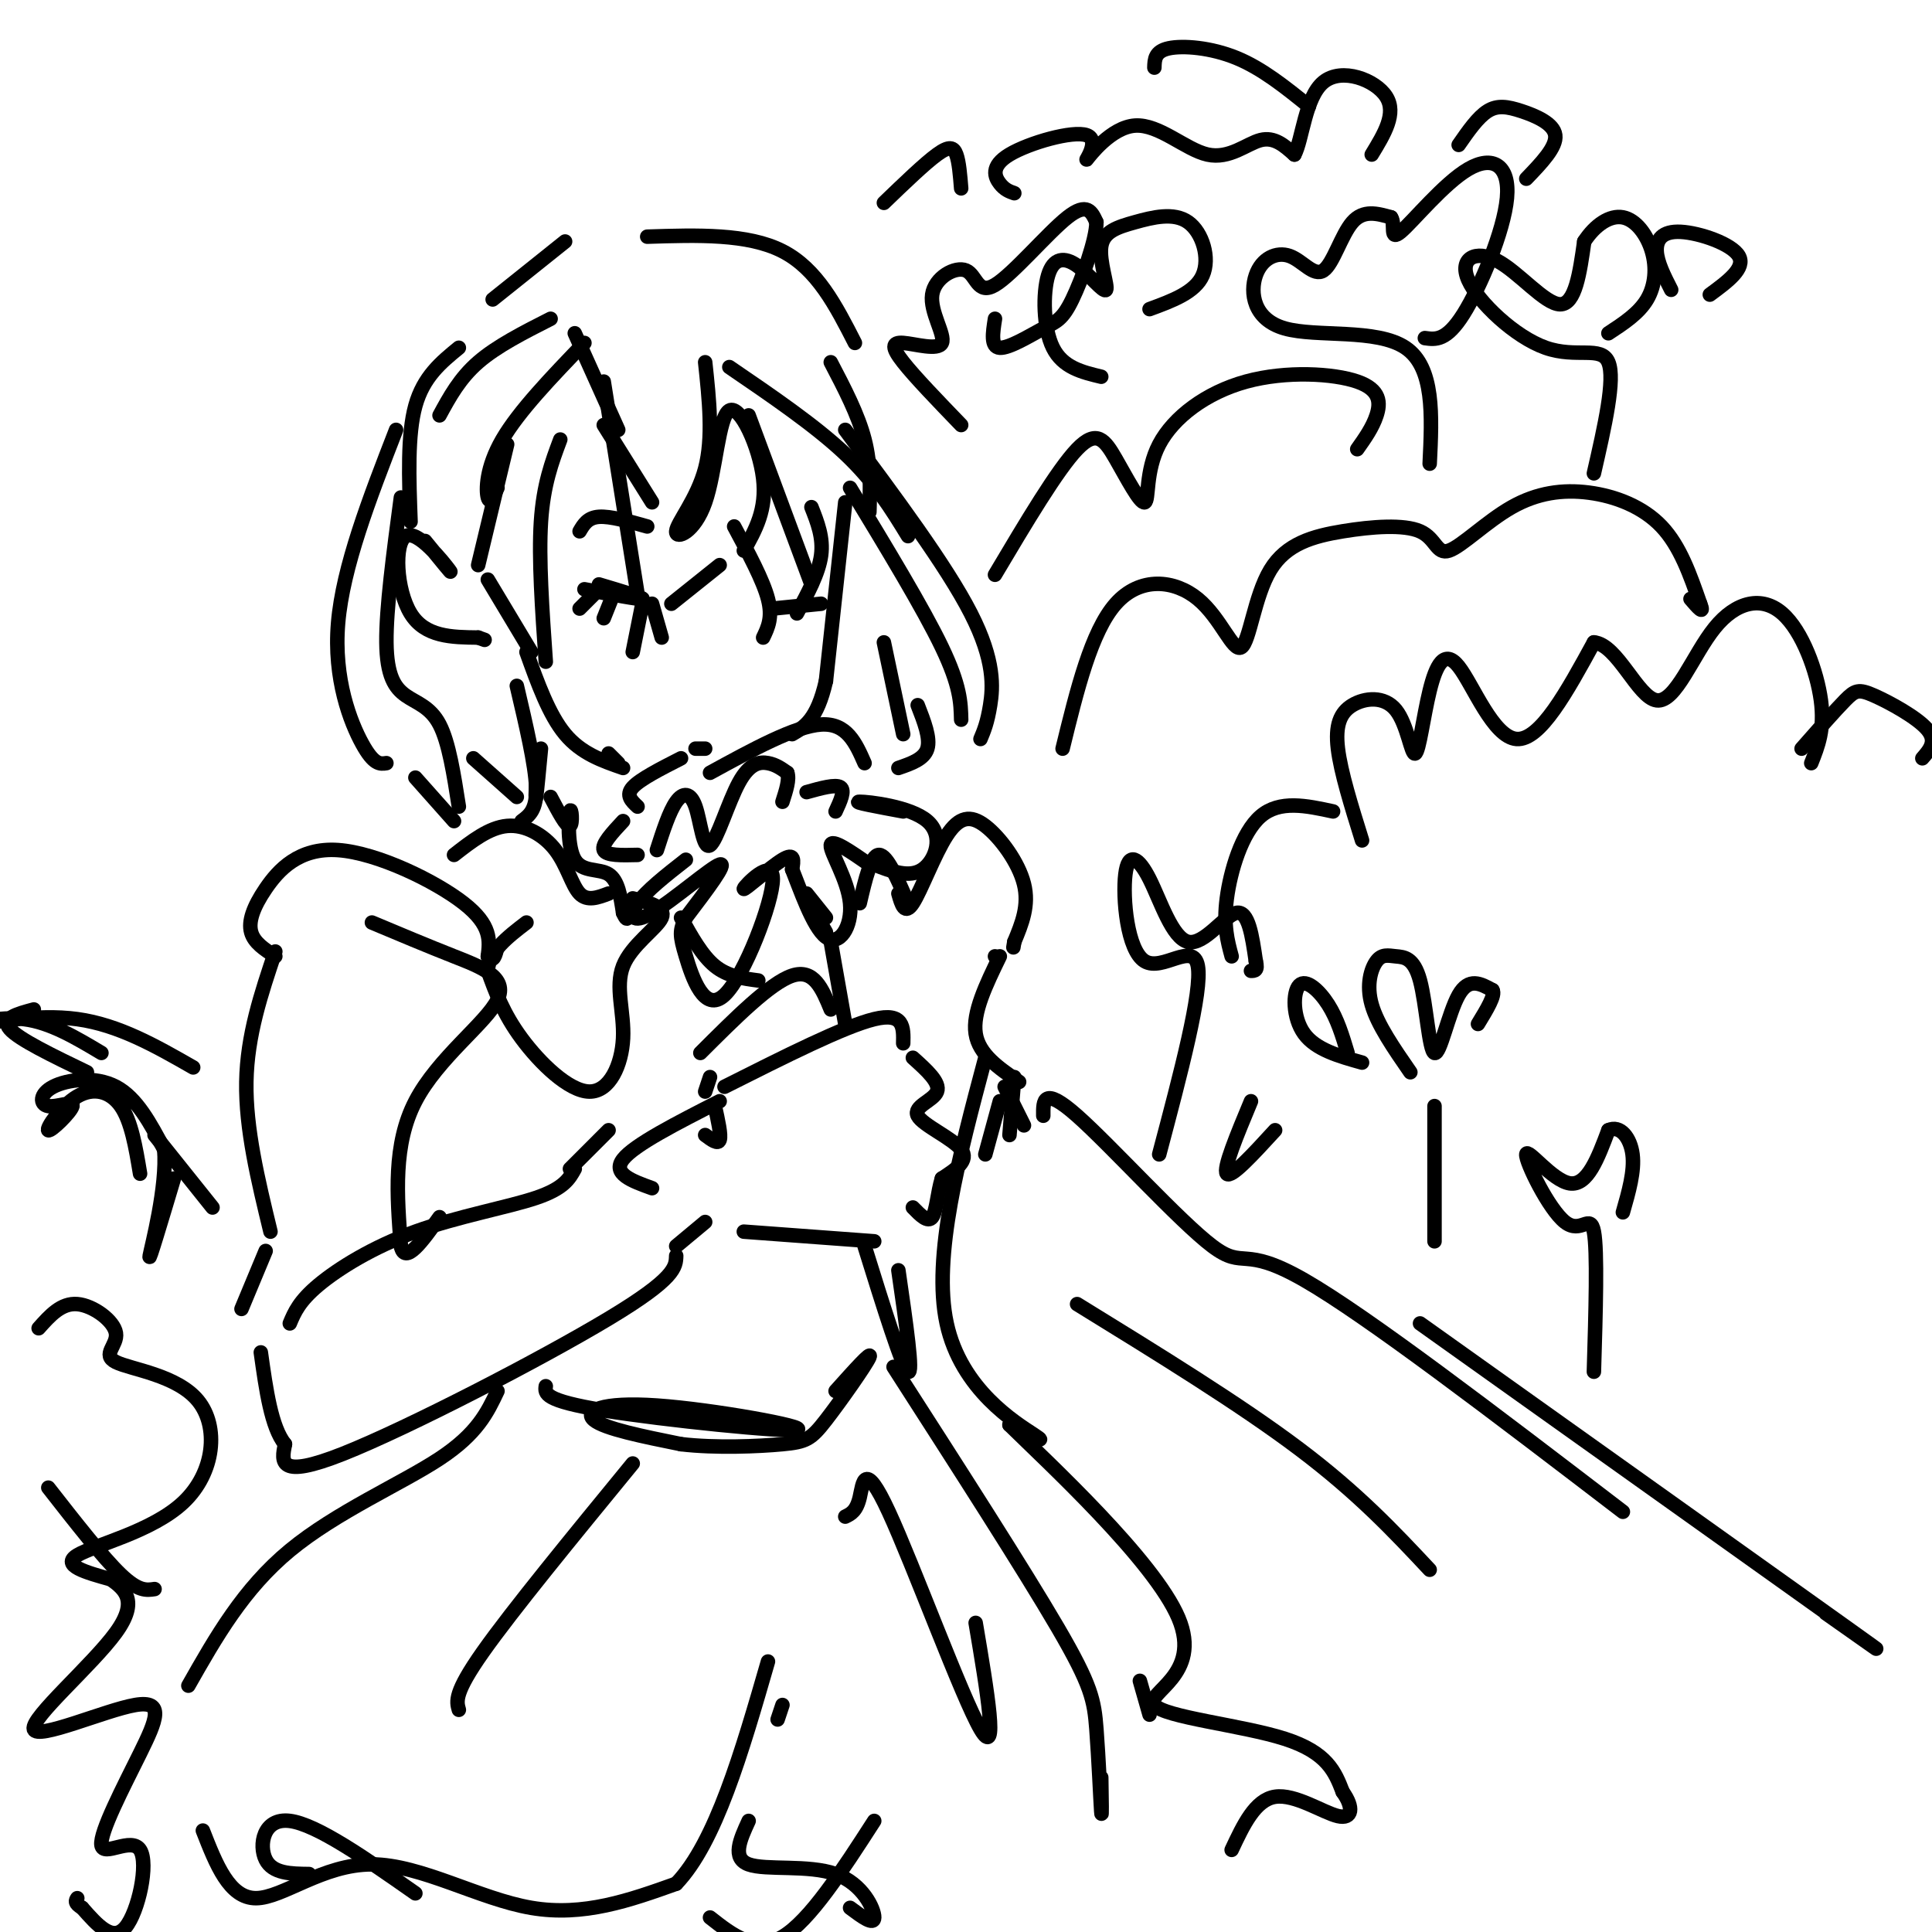 <svg viewBox='0 0 400 400' version='1.1' xmlns='http://www.w3.org/2000/svg' xmlns:xlink='http://www.w3.org/1999/xlink'><g fill='none' stroke='rgb(0,0,0)' stroke-width='3' stroke-linecap='round' stroke-linejoin='round'><path d='M88,112c3.077,3.774 6.155,7.548 5,6c-1.155,-1.548 -6.542,-8.417 -9,-7c-2.458,1.417 -1.988,11.119 1,16c2.988,4.881 8.494,4.940 14,5'/><path d='M99,132c2.333,0.833 1.167,0.417 0,0'/><path d='M99,117c0.000,0.000 6.000,-25.000 6,-25'/><path d='M103,101c-0.800,1.733 -1.600,3.467 -2,2c-0.400,-1.467 -0.400,-6.133 3,-12c3.400,-5.867 10.200,-12.933 17,-20'/><path d='M119,69c0.000,0.000 9.000,20.000 9,20'/><path d='M125,88c0.000,0.000 10.000,16.000 10,16'/><path d='M102,62c0.000,0.000 15.000,-12.000 15,-12'/><path d='M95,72c-3.667,3.000 -7.333,6.000 -9,12c-1.667,6.000 -1.333,15.000 -1,24'/><path d='M91,86c2.083,-3.833 4.167,-7.667 8,-11c3.833,-3.333 9.417,-6.167 15,-9'/><path d='M125,79c0.000,0.000 7.000,44.000 7,44'/><path d='M146,75c0.838,7.822 1.675,15.644 0,22c-1.675,6.356 -5.863,11.247 -6,13c-0.137,1.753 3.778,0.367 6,-6c2.222,-6.367 2.752,-17.714 5,-19c2.248,-1.286 6.214,7.490 7,14c0.786,6.510 -1.607,10.755 -4,15'/><path d='M134,49c10.417,-0.333 20.833,-0.667 28,3c7.167,3.667 11.083,11.333 15,19'/><path d='M172,75c2.833,5.417 5.667,10.833 7,16c1.333,5.167 1.167,10.083 1,15'/><path d='M151,76c8.917,6.083 17.833,12.167 24,18c6.167,5.833 9.583,11.417 13,17'/><path d='M175,104c0.000,0.000 -4.000,37.000 -4,37'/><path d='M171,141c-1.833,8.000 -4.417,9.500 -7,11'/><path d='M109,135c2.333,6.500 4.667,13.000 8,17c3.333,4.000 7.667,5.500 12,7'/><path d='M126,156c0.000,0.000 2.000,2.000 2,2'/><path d='M144,155c0.000,0.000 2.000,0.000 2,0'/><path d='M121,122c5.750,1.083 11.500,2.167 12,2c0.500,-0.167 -4.250,-1.583 -9,-3'/><path d='M123,123c0.000,0.000 -3.000,3.000 -3,3'/><path d='M127,123c0.000,0.000 -2.000,5.000 -2,5'/><path d='M120,110c0.833,-1.417 1.667,-2.833 4,-3c2.333,-0.167 6.167,0.917 10,2'/><path d='M132,167c-1.250,-1.167 -2.500,-2.333 -1,-4c1.500,-1.667 5.750,-3.833 10,-6'/><path d='M147,160c8.833,-4.833 17.667,-9.667 23,-10c5.333,-0.333 7.167,3.833 9,8'/><path d='M129,170c-2.250,2.417 -4.500,4.833 -4,6c0.500,1.167 3.750,1.083 7,1'/><path d='M112,155c-0.417,4.417 -0.833,8.833 -1,10c-0.167,1.167 -0.083,-0.917 0,-3'/><path d='M107,142c1.917,8.167 3.833,16.333 4,21c0.167,4.667 -1.417,5.833 -3,7'/><path d='M83,103c-1.536,11.512 -3.071,23.024 -3,30c0.071,6.976 1.750,9.417 4,11c2.250,1.583 5.071,2.310 7,6c1.929,3.690 2.964,10.345 4,17'/><path d='M176,101c7.583,12.500 15.167,25.000 19,33c3.833,8.000 3.917,11.500 4,15'/><path d='M175,89c10.489,14.089 20.978,28.178 26,38c5.022,9.822 4.578,15.378 4,19c-0.578,3.622 -1.289,5.311 -2,7'/><path d='M190,146c1.333,3.417 2.667,6.833 2,9c-0.667,2.167 -3.333,3.083 -6,4'/><path d='M82,89c-5.511,14.200 -11.022,28.400 -12,40c-0.978,11.600 2.578,20.600 5,25c2.422,4.400 3.711,4.200 5,4'/><path d='M86,161c0.000,0.000 8.000,9.000 8,9'/><path d='M98,157c0.000,0.000 9.000,8.000 9,8'/><path d='M155,86c0.000,0.000 13.000,35.000 13,35'/><path d='M152,109c3.000,5.583 6.000,11.167 7,15c1.000,3.833 0.000,5.917 -1,8'/><path d='M168,105c1.250,3.167 2.500,6.333 2,10c-0.500,3.667 -2.750,7.833 -5,12'/><path d='M139,125c0.000,0.000 10.000,-8.000 10,-8'/><path d='M116,91c-1.750,4.667 -3.500,9.333 -4,17c-0.500,7.667 0.250,18.333 1,29'/><path d='M101,120c0.000,0.000 9.000,15.000 9,15'/><path d='M136,176c1.291,-4.001 2.582,-8.002 4,-10c1.418,-1.998 2.963,-1.994 4,1c1.037,2.994 1.567,8.978 3,8c1.433,-0.978 3.771,-8.917 6,-13c2.229,-4.083 4.351,-4.309 6,-4c1.649,0.309 2.824,1.155 4,2'/><path d='M163,160c0.500,1.333 -0.250,3.667 -1,6'/><path d='M167,164c3.000,-0.833 6.000,-1.667 7,-1c1.000,0.667 0.000,2.833 -1,5'/><path d='M142,178c-4.107,3.214 -8.214,6.429 -10,9c-1.786,2.571 -1.250,4.500 3,2c4.250,-2.500 12.214,-9.429 14,-10c1.786,-0.571 -2.607,5.214 -7,11'/><path d='M142,190c-1.371,2.622 -1.299,3.677 0,8c1.299,4.323 3.823,11.915 8,8c4.177,-3.915 10.006,-19.338 10,-24c-0.006,-4.662 -5.848,1.437 -6,2c-0.152,0.563 5.385,-4.411 8,-6c2.615,-1.589 2.307,0.205 2,2'/><path d='M164,180c1.502,3.700 4.258,11.951 7,14c2.742,2.049 5.469,-2.102 5,-7c-0.469,-4.898 -4.134,-10.542 -4,-12c0.134,-1.458 4.067,1.271 8,4'/><path d='M181,179c3.643,1.423 7.286,2.845 10,1c2.714,-1.845 4.500,-6.958 1,-10c-3.500,-3.042 -12.286,-4.012 -14,-4c-1.714,0.012 3.643,1.006 9,2'/><path d='M167,185c0.000,0.000 4.000,5.000 4,5'/><path d='M167,186c0.000,0.000 4.000,7.000 4,7'/><path d='M172,195c0.000,0.000 3.000,17.000 3,17'/><path d='M150,225c12.417,-6.250 24.833,-12.500 31,-14c6.167,-1.500 6.083,1.750 6,5'/><path d='M189,219c2.857,2.565 5.714,5.131 5,7c-0.714,1.869 -5.000,3.042 -4,5c1.000,1.958 7.286,4.702 9,7c1.714,2.298 -1.143,4.149 -4,6'/><path d='M195,244c-0.889,2.800 -1.111,6.800 -2,8c-0.889,1.200 -2.444,-0.400 -4,-2'/><path d='M145,218c7.250,-7.250 14.500,-14.500 19,-16c4.500,-1.500 6.250,2.750 8,7'/><path d='M147,223c0.000,0.000 -1.000,3.000 -1,3'/><path d='M148,229c0.667,3.000 1.333,6.000 1,7c-0.333,1.000 -1.667,0.000 -3,-1'/><path d='M181,257c0.000,0.000 -27.000,-2.000 -27,-2'/><path d='M149,228c-8.833,4.500 -17.667,9.000 -20,12c-2.333,3.000 1.833,4.500 6,6'/><path d='M146,253c0.000,0.000 -6.000,5.000 -6,5'/><path d='M126,234c0.000,0.000 -8.000,8.000 -8,8'/><path d='M119,242c-1.113,2.024 -2.226,4.048 -8,6c-5.774,1.952 -16.208,3.833 -25,7c-8.792,3.167 -15.940,7.619 -20,11c-4.060,3.381 -5.030,5.690 -6,8'/><path d='M140,260c-0.067,2.333 -0.133,4.667 -14,13c-13.867,8.333 -41.533,22.667 -55,28c-13.467,5.333 -12.733,1.667 -12,-2'/><path d='M59,299c-2.833,-3.500 -3.917,-11.250 -5,-19'/><path d='M50,271c0.000,0.000 5.000,-12.000 5,-12'/><path d='M56,255c-2.583,-10.667 -5.167,-21.333 -5,-31c0.167,-9.667 3.083,-18.333 6,-27'/><path d='M57,198c-2.198,-1.407 -4.396,-2.813 -5,-5c-0.604,-2.187 0.384,-5.153 3,-9c2.616,-3.847 6.858,-8.574 15,-8c8.142,0.574 20.183,6.450 26,11c5.817,4.550 5.408,7.775 5,11'/><path d='M101,198c1.167,1.500 1.583,-0.250 2,-2'/><path d='M114,165c1.670,3.167 3.340,6.335 4,6c0.660,-0.335 0.311,-4.172 0,-3c-0.311,1.172 -0.584,7.354 1,10c1.584,2.646 5.024,1.756 7,3c1.976,1.244 2.488,4.622 3,8'/><path d='M129,189c0.667,1.500 0.833,1.250 1,1'/><path d='M94,177c3.631,-2.833 7.262,-5.667 11,-6c3.738,-0.333 7.583,1.833 10,5c2.417,3.167 3.405,7.333 5,9c1.595,1.667 3.798,0.833 6,0'/><path d='M131,186c3.472,0.906 6.944,1.813 6,4c-0.944,2.187 -6.303,5.655 -8,10c-1.697,4.345 0.267,9.567 0,15c-0.267,5.433 -2.764,11.078 -7,11c-4.236,-0.078 -10.210,-5.879 -14,-11c-3.790,-5.121 -5.395,-9.560 -7,-14'/><path d='M101,201c0.167,-4.000 4.083,-7.000 8,-10'/><path d='M141,190c2.167,3.917 4.333,7.833 7,10c2.667,2.167 5.833,2.583 9,3'/><path d='M178,187c1.167,-5.000 2.333,-10.000 4,-10c1.667,0.000 3.833,5.000 6,10'/><path d='M186,185c0.651,2.293 1.301,4.587 3,2c1.699,-2.587 4.445,-10.054 7,-14c2.555,-3.946 4.919,-4.370 8,-2c3.081,2.370 6.880,7.534 8,12c1.120,4.466 -0.440,8.233 -2,12'/><path d='M210,195c-0.333,2.000 -0.167,1.000 0,0'/><path d='M206,198c0.000,0.000 0.100,0.100 0.1,0.1'/><path d='M207,198c-2.833,5.833 -5.667,11.667 -5,16c0.667,4.333 4.833,7.167 9,10'/><path d='M208,225c0.000,0.000 4.000,8.000 4,8'/><path d='M210,223c0.000,0.000 -1.000,12.000 -1,12'/><path d='M207,228c0.000,0.000 -3.000,11.000 -3,11'/><path d='M77,191c5.679,2.387 11.357,4.774 17,7c5.643,2.226 11.250,4.292 9,9c-2.250,4.708 -12.357,12.060 -17,21c-4.643,8.940 -3.821,19.470 -3,30'/><path d='M83,258c0.833,4.000 4.417,-1.000 8,-6'/><path d='M179,258c3.917,12.583 7.833,25.167 9,26c1.167,0.833 -0.417,-10.083 -2,-21'/><path d='M183,133c0.000,0.000 4.000,19.000 4,19'/><path d='M160,126c0.000,0.000 10.000,-1.000 10,-1'/><path d='M113,287c-0.204,1.493 -0.408,2.986 12,5c12.408,2.014 37.429,4.550 40,4c2.571,-0.550 -17.308,-4.187 -29,-5c-11.692,-0.813 -15.198,1.196 -13,3c2.198,1.804 10.099,3.402 18,5'/><path d='M141,299c7.161,0.847 16.064,0.464 21,0c4.936,-0.464 5.906,-1.010 9,-5c3.094,-3.990 8.313,-11.426 9,-13c0.687,-1.574 -3.156,2.713 -7,7'/><path d='M103,288c-2.089,4.422 -4.178,8.844 -12,14c-7.822,5.156 -21.378,11.044 -31,19c-9.622,7.956 -15.311,17.978 -21,28'/><path d='M131,303c-12.500,15.250 -25.000,30.500 -31,39c-6.000,8.500 -5.500,10.250 -5,12'/><path d='M42,379c2.738,7.006 5.476,14.012 11,14c5.524,-0.012 13.833,-7.042 24,-7c10.167,0.042 22.190,7.155 33,9c10.810,1.845 20.405,-1.577 30,-5'/><path d='M140,390c8.167,-8.500 13.583,-27.250 19,-46'/><path d='M162,353c0.000,0.000 -1.000,3.000 -1,3'/><path d='M155,377c-1.768,3.857 -3.536,7.714 0,9c3.536,1.286 12.375,0.000 18,2c5.625,2.000 8.036,7.286 8,9c-0.036,1.714 -2.518,-0.143 -5,-2'/><path d='M86,392c-10.222,-7.156 -20.444,-14.311 -26,-15c-5.556,-0.689 -6.444,5.089 -5,8c1.444,2.911 5.222,2.956 9,3'/><path d='M147,397c4.667,3.667 9.333,7.333 15,4c5.667,-3.333 12.333,-13.667 19,-24'/><path d='M175,314c1.161,-0.560 2.321,-1.119 3,-4c0.679,-2.881 0.875,-8.083 6,3c5.125,11.083 15.179,38.452 19,45c3.821,6.548 1.411,-7.726 -1,-22'/><path d='M185,283c13.494,20.994 26.988,41.988 34,54c7.012,12.012 7.542,15.042 8,21c0.458,5.958 0.845,14.845 1,17c0.155,2.155 0.077,-2.423 0,-7'/><path d='M236,348c0.000,0.000 2.000,7.000 2,7'/><path d='M204,219c-5.489,20.622 -10.978,41.244 -8,55c2.978,13.756 14.422,20.644 18,23c3.578,2.356 -0.711,0.178 -5,-2'/><path d='M209,295c7.848,7.735 29.970,28.073 35,40c5.030,11.927 -7.030,15.442 -5,18c2.030,2.558 18.152,4.159 27,7c8.848,2.841 10.424,6.920 12,11'/><path d='M278,371c2.298,3.202 2.042,5.708 -1,5c-3.042,-0.708 -8.869,-4.631 -13,-4c-4.131,0.631 -6.565,5.815 -9,11'/><path d='M297,257c0.000,0.000 0.000,-28.000 0,-28'/><path d='M292,222c-3.409,-4.929 -6.819,-9.859 -8,-14c-1.181,-4.141 -0.135,-7.494 1,-9c1.135,-1.506 2.359,-1.166 4,-1c1.641,0.166 3.697,0.158 5,5c1.303,4.842 1.851,14.534 3,15c1.149,0.466 2.900,-8.296 5,-12c2.100,-3.704 4.550,-2.352 7,-1'/><path d='M309,205c0.667,1.000 -1.167,4.000 -3,7'/><path d='M282,220c-4.804,-1.345 -9.607,-2.690 -12,-6c-2.393,-3.310 -2.375,-8.583 -1,-10c1.375,-1.417 4.107,1.024 6,4c1.893,2.976 2.946,6.488 4,10'/><path d='M330,284c0.378,-12.520 0.756,-25.040 0,-29c-0.756,-3.960 -2.646,0.640 -6,-2c-3.354,-2.640 -8.172,-12.518 -8,-14c0.172,-1.482 5.335,5.434 9,6c3.665,0.566 5.833,-5.217 8,-11'/><path d='M333,234c2.444,-1.133 4.556,1.533 5,5c0.444,3.467 -0.778,7.733 -2,12'/><path d='M294,274c36.500,26.000 73.000,52.000 87,62c14.000,10.000 5.500,4.000 -3,-2'/><path d='M336,313c-26.536,-20.298 -53.071,-40.595 -66,-48c-12.929,-7.405 -12.250,-1.917 -19,-7c-6.750,-5.083 -20.929,-20.738 -28,-27c-7.071,-6.262 -7.036,-3.131 -7,0'/><path d='M223,270c16.917,10.417 33.833,20.833 46,30c12.167,9.167 19.583,17.083 27,25'/><path d='M10,308c5.667,7.250 11.333,14.500 15,18c3.667,3.500 5.333,3.250 7,3'/><path d='M240,239c4.477,-16.892 8.954,-33.783 8,-39c-0.954,-5.217 -7.339,1.241 -11,-1c-3.661,-2.241 -4.597,-13.181 -4,-18c0.597,-4.819 2.727,-3.519 5,1c2.273,4.519 4.689,12.255 8,13c3.311,0.745 7.517,-5.501 10,-6c2.483,-0.499 3.241,4.751 4,10'/><path d='M260,199c0.500,2.000 -0.250,2.000 -1,2'/><path d='M282,174c-2.208,-7.076 -4.416,-14.153 -5,-19c-0.584,-4.847 0.456,-7.465 3,-9c2.544,-1.535 6.591,-1.987 9,1c2.409,2.987 3.179,9.414 4,9c0.821,-0.414 1.694,-7.668 3,-13c1.306,-5.332 3.044,-8.743 6,-5c2.956,3.743 7.130,14.641 12,15c4.870,0.359 10.435,-9.820 16,-20'/><path d='M330,133c4.883,0.420 9.090,11.469 13,12c3.910,0.531 7.522,-9.456 12,-15c4.478,-5.544 9.821,-6.647 14,-3c4.179,3.647 7.194,12.042 8,18c0.806,5.958 -0.597,9.479 -2,13'/><path d='M276,168c-5.533,-1.200 -11.067,-2.400 -15,1c-3.933,3.400 -6.267,11.400 -7,17c-0.733,5.600 0.133,8.800 1,12'/><path d='M264,234c-4.583,5.000 -9.167,10.000 -10,9c-0.833,-1.000 2.083,-8.000 5,-15'/><path d='M373,155c3.458,-3.940 6.917,-7.881 9,-10c2.083,-2.119 2.792,-2.417 6,-1c3.208,1.417 8.917,4.548 11,7c2.083,2.452 0.542,4.226 -1,6'/><path d='M220,155c2.972,-12.149 5.944,-24.298 11,-30c5.056,-5.702 12.195,-4.956 17,-1c4.805,3.956 7.275,11.122 9,10c1.725,-1.122 2.705,-10.530 6,-16c3.295,-5.470 8.904,-7.000 15,-8c6.096,-1.000 12.677,-1.469 16,0c3.323,1.469 3.388,4.877 6,4c2.612,-0.877 7.772,-6.039 13,-9c5.228,-2.961 10.523,-3.720 16,-3c5.477,0.720 11.136,2.920 15,7c3.864,4.080 5.932,10.040 8,16'/><path d='M352,125c1.000,2.500 -0.500,0.750 -2,-1'/><path d='M206,119c6.463,-10.872 12.927,-21.744 17,-26c4.073,-4.256 5.757,-1.895 8,2c2.243,3.895 5.045,9.323 6,9c0.955,-0.323 0.062,-6.399 3,-12c2.938,-5.601 9.705,-10.728 18,-13c8.295,-2.272 18.118,-1.689 23,0c4.882,1.689 4.823,4.482 4,7c-0.823,2.518 -2.412,4.759 -4,7'/><path d='M330,98c2.232,-9.749 4.463,-19.497 3,-23c-1.463,-3.503 -6.621,-0.759 -13,-3c-6.379,-2.241 -13.978,-9.467 -16,-14c-2.022,-4.533 1.532,-6.374 6,-4c4.468,2.374 9.848,8.964 13,9c3.152,0.036 4.076,-6.482 5,-13'/><path d='M328,50c2.231,-3.431 5.309,-5.507 8,-5c2.691,0.507 4.994,3.598 6,7c1.006,3.402 0.716,7.115 -1,10c-1.716,2.885 -4.858,4.943 -8,7'/><path d='M296,96c0.492,-9.980 0.983,-19.959 -5,-24c-5.983,-4.041 -18.442,-2.142 -25,-4c-6.558,-1.858 -7.216,-7.473 -6,-11c1.216,-3.527 4.305,-4.966 7,-4c2.695,0.966 4.995,4.337 7,3c2.005,-1.337 3.716,-7.382 6,-10c2.284,-2.618 5.142,-1.809 8,-1'/><path d='M288,45c1.003,1.313 -0.491,5.095 2,3c2.491,-2.095 8.967,-10.067 14,-13c5.033,-2.933 8.624,-0.828 8,6c-0.624,6.828 -5.464,18.379 -9,24c-3.536,5.621 -5.768,5.310 -8,5'/><path d='M228,78c-3.985,-0.956 -7.969,-1.911 -10,-6c-2.031,-4.089 -2.107,-11.311 -1,-15c1.107,-3.689 3.397,-3.846 6,-2c2.603,1.846 5.518,5.693 6,5c0.482,-0.693 -1.470,-5.926 -1,-9c0.470,-3.074 3.363,-3.989 7,-5c3.637,-1.011 8.018,-2.118 11,0c2.982,2.118 4.566,7.462 3,11c-1.566,3.538 -6.283,5.269 -11,7'/><path d='M199,88c-4.799,-4.975 -9.598,-9.950 -12,-13c-2.402,-3.050 -2.408,-4.175 0,-4c2.408,0.175 7.228,1.651 8,0c0.772,-1.651 -2.506,-6.429 -2,-10c0.506,-3.571 4.795,-5.937 7,-5c2.205,0.937 2.324,5.175 6,3c3.676,-2.175 10.907,-10.764 15,-14c4.093,-3.236 5.046,-1.118 6,1'/><path d='M227,46c0.019,3.498 -2.933,11.742 -5,16c-2.067,4.258 -3.249,4.531 -6,6c-2.751,1.469 -7.072,4.134 -9,4c-1.928,-0.134 -1.464,-3.067 -1,-6'/><path d='M210,40c-0.994,-0.347 -1.989,-0.694 -3,-2c-1.011,-1.306 -2.039,-3.570 2,-6c4.039,-2.430 13.145,-5.026 16,-4c2.855,1.026 -0.542,5.673 0,5c0.542,-0.673 5.021,-6.665 10,-7c4.979,-0.335 10.456,4.987 15,6c4.544,1.013 8.155,-2.282 11,-3c2.845,-0.718 4.922,1.141 7,3'/><path d='M268,32c1.631,-2.964 2.208,-11.875 6,-15c3.792,-3.125 10.798,-0.464 13,3c2.202,3.464 -0.399,7.732 -3,12'/><path d='M239,14c0.044,-1.689 0.089,-3.378 3,-4c2.911,-0.622 8.689,-0.178 14,2c5.311,2.178 10.156,6.089 15,10'/><path d='M302,30c1.988,-2.863 3.976,-5.726 6,-7c2.024,-1.274 4.083,-0.958 7,0c2.917,0.958 6.690,2.560 7,5c0.310,2.440 -2.845,5.720 -6,9'/><path d='M183,42c4.222,-4.067 8.444,-8.133 11,-10c2.556,-1.867 3.444,-1.533 4,0c0.556,1.533 0.778,4.267 1,7'/><path d='M346,60c-1.440,-2.827 -2.881,-5.655 -3,-8c-0.119,-2.345 1.083,-4.208 5,-4c3.917,0.208 10.548,2.488 12,5c1.452,2.512 -2.274,5.256 -6,8'/><path d='M29,243c-0.904,-5.436 -1.808,-10.871 -4,-14c-2.192,-3.129 -5.673,-3.951 -9,-2c-3.327,1.951 -6.501,6.674 -6,7c0.501,0.326 4.676,-3.747 5,-5c0.324,-1.253 -3.202,0.314 -5,0c-1.798,-0.314 -1.869,-2.508 1,-4c2.869,-1.492 8.677,-2.284 13,0c4.323,2.284 7.162,7.642 10,13'/><path d='M34,238c0.667,7.622 -2.667,20.178 -3,22c-0.333,1.822 2.333,-7.089 5,-16'/><path d='M18,222c-7.083,-3.417 -14.167,-6.833 -16,-9c-1.833,-2.167 1.583,-3.083 5,-4'/><path d='M8,275c2.344,-2.636 4.688,-5.271 8,-5c3.312,0.271 7.593,3.450 8,6c0.407,2.550 -3.059,4.471 0,6c3.059,1.529 12.645,2.668 17,8c4.355,5.332 3.480,14.859 -3,21c-6.480,6.141 -18.566,8.898 -22,11c-3.434,2.102 1.783,3.551 7,5'/><path d='M23,327c2.666,1.950 5.832,4.323 1,11c-4.832,6.677 -17.662,17.656 -17,20c0.662,2.344 14.817,-3.947 21,-5c6.183,-1.053 4.394,3.132 1,10c-3.394,6.868 -8.394,16.418 -8,19c0.394,2.582 6.183,-1.805 8,1c1.817,2.805 -0.338,12.801 -3,16c-2.662,3.199 -5.831,-0.401 -9,-4'/><path d='M17,395c-1.667,-1.000 -1.333,-1.500 -1,-2'/><path d='M32,235c0.000,0.000 12.000,15.000 12,15'/><path d='M21,218c-5.292,-3.161 -10.583,-6.321 -16,-7c-5.417,-0.679 -10.958,1.125 -9,1c1.958,-0.125 11.417,-2.179 20,-1c8.583,1.179 16.292,5.589 24,10'/><path d='M133,125c0.000,0.000 -2.000,10.000 -2,10'/><path d='M135,125c0.000,0.000 2.000,7.000 2,7'/></g>
</svg>